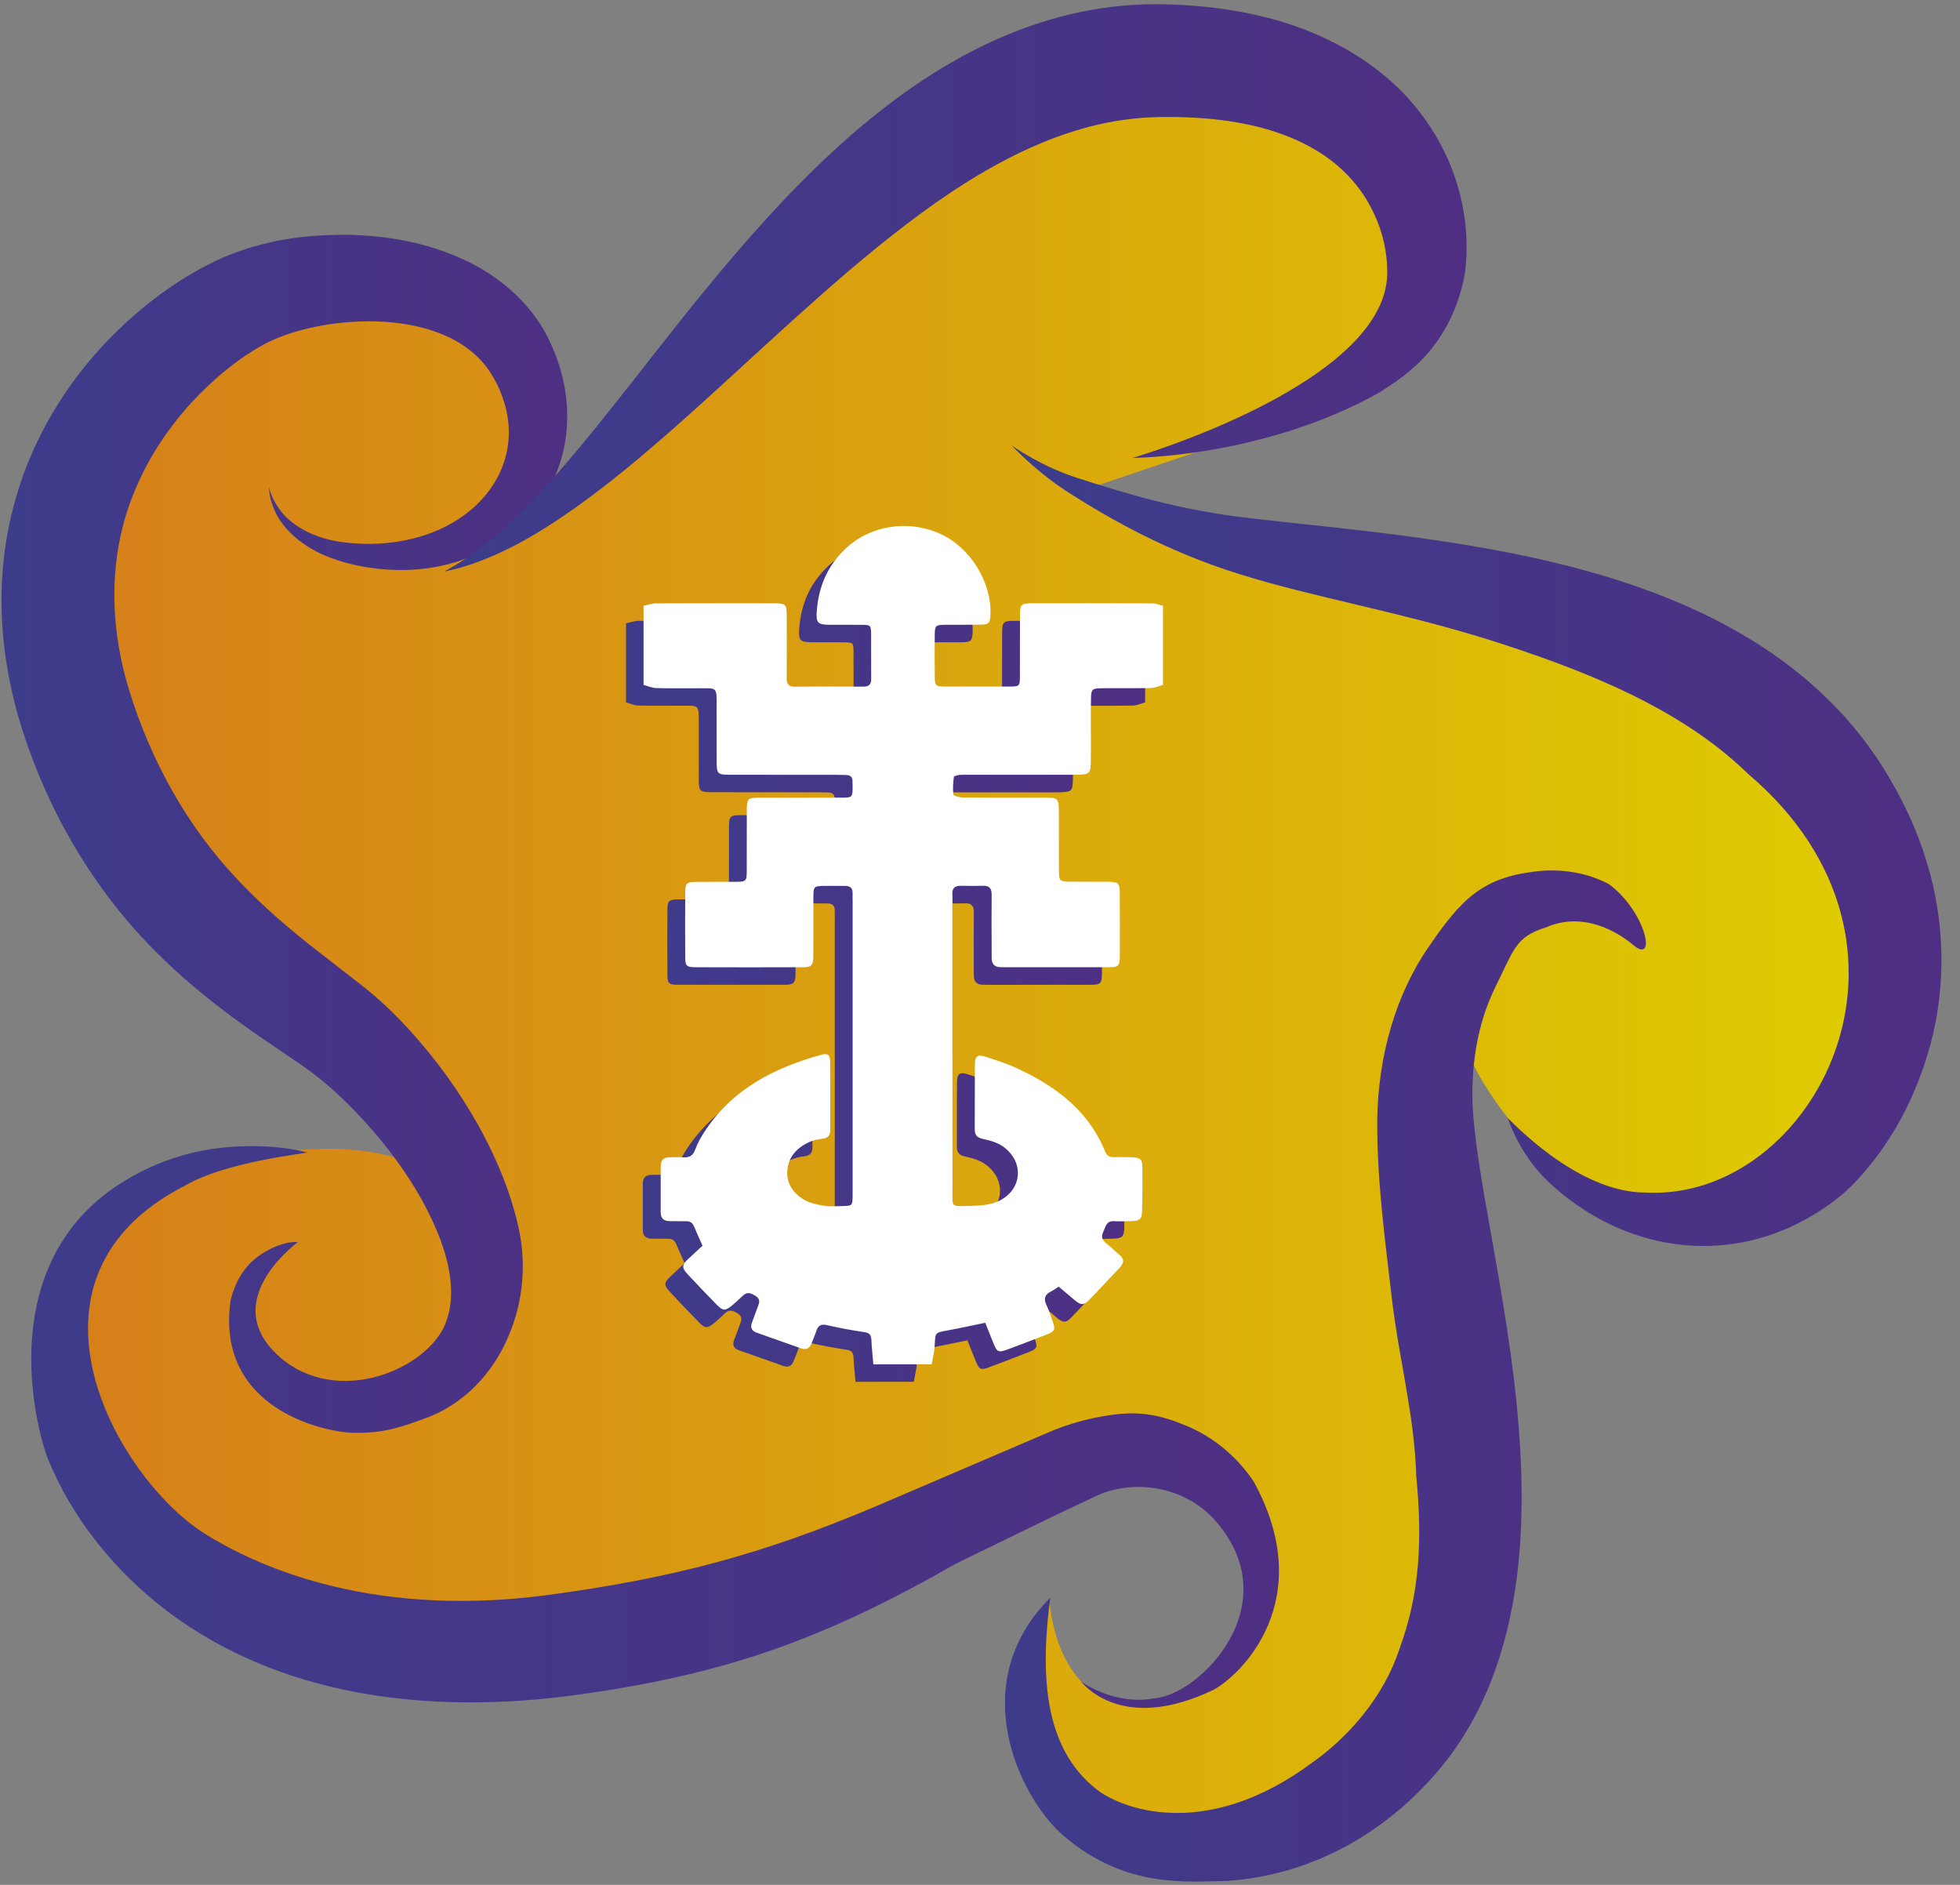 <?xml version="1.0" encoding="UTF-8"?>
<svg xmlns="http://www.w3.org/2000/svg" xmlns:xlink="http://www.w3.org/1999/xlink" version="1.1" id="Capa_1" x="0px" y="0px" width="52px" height="50px" viewBox="0 0 52 50" xml:space="preserve">
<rect x="0" y="0" width="52" height="50" fill="#808080" stroke="none"/>
<g>
	<g>
		<defs>
			<rect id="SVGID_1_" width="52" height="50.835"></rect>
		</defs>
		<clipPath id="SVGID_2_">
			<use xlink:href="#SVGID_1_" overflow="visible"></use>
		</clipPath>
		<path clip-path="url(#SVGID_2_)" fill="#FFFFFF" d="M18.353,18.857v-1.971c0.105-0.021,0.209-0.06,0.314-0.061    c0.97-0.004,1.939-0.003,2.909-0.002c0.332,0,0.345,0.015,0.346,0.344c0.001,0.508,0.003,1.017-0.001,1.525    c-0.001,0.147,0.05,0.211,0.204,0.21c0.571-0.005,1.142-0.004,1.713-0.001c0.144,0.001,0.192-0.062,0.19-0.198    c-0.004-0.375,0.002-0.751-0.002-1.126c-0.002-0.2-0.016-0.213-0.216-0.216c-0.273-0.004-0.547,0-0.821-0.002    c-0.294-0.002-0.34-0.045-0.317-0.346c0.045-0.608,0.27-1.133,0.723-1.556c0.623-0.581,1.555-0.727,2.362-0.362    c0.738,0.333,1.275,1.196,1.245,1.999c-0.009,0.228-0.036,0.26-0.259,0.263c-0.297,0.005-0.595,0-0.892,0.003    c-0.21,0.003-0.235,0.023-0.238,0.226c-0.005,0.36-0.005,0.72,0,1.079c0.003,0.214,0.026,0.233,0.253,0.234    c0.541,0.002,1.079,0.002,1.618,0c0.24-0.001,0.248-0.01,0.25-0.255c0.002-0.508-0.002-1.017,0.002-1.525    c0-0.268,0.027-0.295,0.298-0.296c1.002-0.002,2.002-0.002,3.004,0.002c0.089,0,0.178,0.039,0.269,0.06v1.971    c-0.104,0.028-0.205,0.077-0.309,0.079c-0.415,0.01-0.829,0.001-1.243,0.006c-0.215,0.003-0.241,0.032-0.246,0.249    c-0.006,0.313-0.002,0.625-0.003,0.938c-0.001,0.234,0.003,0.469-0.004,0.704c-0.007,0.22-0.044,0.252-0.268,0.263    c-0.077,0.004-0.155,0.002-0.233,0.002c-0.854,0-1.705,0-2.558,0c-0.079,0-0.157-0.002-0.234,0.007    c-0.044,0.005-0.118,0.029-0.12,0.05c-0.016,0.146-0.033,0.295-0.009,0.436c0.007,0.039,0.155,0.073,0.239,0.074    c0.688,0.006,1.376,0.003,2.064,0.004c0.295,0.001,0.321,0.025,0.323,0.323c0.003,0.508-0.001,1.017,0.003,1.525    c0.002,0.219,0.027,0.245,0.244,0.248c0.32,0.005,0.641,0,0.962,0.003c0.286,0.002,0.312,0.025,0.312,0.307    c0.004,0.5,0.002,1.001,0.002,1.501c-0.002,0.305-0.018,0.321-0.315,0.323c-0.822,0-1.644,0-2.465,0    c-0.063,0-0.125-0.002-0.188-0.002c-0.154,0.002-0.229-0.078-0.229-0.23c0.001-0.07-0.002-0.141-0.002-0.211    c0-0.454-0.004-0.907,0.002-1.361c0.002-0.158-0.055-0.231-0.217-0.227c-0.181,0.006-0.359,0.005-0.54,0    c-0.154-0.004-0.238,0.052-0.225,0.219c0.006,0.078,0,0.156,0,0.234c0,2.354-0.001,4.708,0.002,7.063    c0,0.532-0.064,0.473,0.479,0.465c0.214-0.004,0.445-0.021,0.639-0.104c0.605-0.262,0.691-0.959,0.169-1.357    c-0.142-0.107-0.334-0.164-0.512-0.203c-0.149-0.033-0.222-0.084-0.222-0.242c0.004-0.539-0.002-1.078,0.004-1.617    c0.002-0.207,0.066-0.258,0.266-0.193c0.273,0.09,0.553,0.178,0.812,0.301c0.951,0.445,1.758,1.051,2.17,2.064    c0.041,0.102,0.107,0.145,0.216,0.143c0.155-0.004,0.313-0.004,0.469,0.002c0.188,0.008,0.242,0.053,0.244,0.238    c0.004,0.367,0.002,0.734-0.007,1.104c-0.006,0.197-0.057,0.24-0.262,0.248c-0.147,0.006-0.297,0.01-0.444,0.002    c-0.185-0.01-0.202,0.133-0.259,0.252c-0.055,0.115-0.049,0.203,0.058,0.287c0.114,0.094,0.221,0.199,0.336,0.293    c0.125,0.102,0.127,0.203,0.021,0.316c-0.256,0.271-0.511,0.549-0.771,0.818c-0.127,0.131-0.201,0.129-0.344,0.012    c-0.139-0.111-0.273-0.229-0.414-0.348c-0.072,0.045-0.129,0.088-0.19,0.117c-0.159,0.076-0.19,0.186-0.114,0.344    c0.062,0.126,0.104,0.261,0.15,0.395c0.077,0.217,0.064,0.254-0.145,0.338c-0.326,0.129-0.655,0.254-0.985,0.377    c-0.224,0.082-0.255,0.063-0.349-0.164c-0.066-0.166-0.131-0.332-0.199-0.504c-0.33,0.066-0.634,0.135-0.94,0.19    c-0.313,0.058-0.306,0.054-0.32,0.37c-0.007,0.158-0.049,0.316-0.075,0.475h-1.455c-0.017-0.201-0.041-0.4-0.049-0.602    c-0.005-0.12-0.038-0.18-0.17-0.199c-0.317-0.047-0.632-0.105-0.945-0.176c-0.15-0.033-0.218,0.018-0.26,0.15    c-0.033,0.104-0.079,0.205-0.119,0.307c-0.048,0.121-0.131,0.168-0.259,0.123c-0.369-0.131-0.737-0.262-1.106-0.391    c-0.13-0.045-0.167-0.132-0.12-0.257c0.049-0.133,0.097-0.265,0.147-0.396c0.038-0.1,0.066-0.187-0.053-0.264    c-0.117-0.076-0.217-0.115-0.331,0c-0.083,0.082-0.171,0.159-0.261,0.234c-0.167,0.141-0.227,0.143-0.378-0.014    c-0.252-0.258-0.5-0.519-0.744-0.781c-0.133-0.145-0.125-0.221,0.02-0.354c0.124-0.115,0.248-0.231,0.365-0.342    c-0.078-0.177-0.147-0.324-0.21-0.479c-0.038-0.09-0.097-0.133-0.196-0.131c-0.133,0.002-0.266-0.004-0.399-0.002    c-0.152,0.002-0.237-0.061-0.237-0.221c0-0.383,0-0.766,0-1.148c0-0.157,0.079-0.228,0.233-0.225    c0.109,0.002,0.22-0.008,0.328,0.002c0.154,0.012,0.245-0.043,0.3-0.195c0.053-0.146,0.128-0.284,0.212-0.416    c0.692-1.08,1.745-1.621,2.937-1.946c0.162-0.045,0.214,0.002,0.216,0.179c0.005,0.562,0.001,1.127,0.003,1.688    c0,0.144-0.057,0.214-0.204,0.23c-0.115,0.012-0.234,0.038-0.338,0.088c-0.29,0.139-0.5,0.354-0.53,0.69    c-0.031,0.334,0.147,0.575,0.412,0.737c0.147,0.088,0.334,0.125,0.509,0.152c0.16,0.025,0.327,0.01,0.492,0.006    c0.199-0.006,0.208-0.018,0.215-0.218c0.002-0.047,0.001-0.094,0.001-0.141c0-2.416,0-4.832,0-7.249    c0-0.063-0.003-0.125-0.001-0.188c0.005-0.127-0.053-0.188-0.181-0.188c-0.172,0-0.344-0.003-0.516-0.001    c-0.269,0.003-0.279,0.013-0.28,0.277c-0.002,0.492,0.001,0.985-0.002,1.478c-0.002,0.229-0.045,0.274-0.277,0.274    c-0.884,0.002-1.767,0.002-2.651,0c-0.232,0-0.265-0.033-0.266-0.254c-0.004-0.54-0.004-1.079,0-1.619    c0.001-0.221,0.038-0.254,0.265-0.257c0.328-0.004,0.657,0,0.985-0.002c0.269-0.001,0.282-0.013,0.284-0.276    c0.002-0.5-0.001-1.001,0.001-1.501c0.001-0.299,0.021-0.319,0.322-0.319c0.672-0.001,1.345,0,2.018-0.001    c0.299,0,0.303-0.005,0.299-0.299c0-0.039-0.002-0.078-0.003-0.117c0-0.096-0.051-0.144-0.144-0.148    c-0.078-0.003-0.156-0.006-0.234-0.006c-0.899-0.001-1.798,0-2.697-0.002c-0.285-0.001-0.31-0.028-0.311-0.309    c-0.002-0.446,0-0.892-0.001-1.337c-0.001-0.575,0.036-0.507-0.499-0.511c-0.336-0.003-0.673,0.005-1.008-0.005    C18.557,18.933,18.456,18.885,18.353,18.857"></path>
	</g>
</g>
<g>
	<g>
		<defs>
			<path id="SVGID_3_" d="M27.348,1.662c-0.287,0.144-4.673,3.02-4.889,3.164c-0.215,0.144-5.272,5.176-5.272,5.176l-2.511,2.673     l-0.833,1.218l0.114-1.218c0,0,0.24-2.714,0.091-2.96C11.788,6,3.765,8.564,3.406,9.14c-0.36,0.575-1.941,3.378-2.373,4.244     c-0.431,0.865,1.94,8.345,1.94,8.345c0.276,0.893,7.171,8.272,8.144,9.228c0,0-1.153-0.727-3.683-0.396     c-0.873,0.113-3.266,0.717-3.266,0.717l-2.489,2.74l0.433,4.744l6.398,4.526l9.634-0.789L29.43,37.76h1.799     c0,0,2.383,3.732,2.373,3.947c-0.105,2.24-0.969,2.684-1.705,3.031c-3.816,1.812-4.049-2.233-4.049-2.233     s-2.255,2.964,0.223,5.397c0.207,0.205,2.398,1.209,2.398,1.209s3.653-0.194,6.729-3.776c0.157-0.187,1.292-5.567,1.343-5.784     c0.047-0.217-0.913-7.273-0.913-7.273l0.144-5.811c0,0,0.371-0.559,1.142,1.383c0.54,1.366,2.208,3.397,3.745,4.084     c-0.049-0.006,0.599,0.194,1.385,0.398c0.969,0.25,2.145,0.499,2.464,0.355c0.287-0.138,1.112-0.447,1.388-0.633     c0.14-0.092,0.572-0.332,0.715-0.436c0.15-0.123,0.274-0.239,0.399-0.369c0.972-1.01,1.656-1.986,2.05-3.466     c0.387-1.47,0.383-3.166-0.11-4.769c-0.239-0.802-0.595-1.574-1.027-2.297c-0.43-0.724-0.981-1.431-1.606-2.04     c-1.26-1.229-2.73-2.057-4.154-2.639c-1.428-0.584-2.835-0.946-4.163-1.215c-2.444-0.483-4.634-0.676-6.492-0.883L28.8,12.983     l3.679-1.24c0,0-0.088-0.132,3.008-1.42c3.098-1.289,2.285-2.908,2.429-3.079c0.146-0.169-1.365-3.353-1.651-3.856     c-0.289-0.503-3.522-1.797-4.027-2.229c-0.104-0.09-0.371-0.127-0.725-0.127C30.177,1.032,27.572,1.549,27.348,1.662"></path>
		</defs>
		<clipPath id="SVGID_4_">
			<use xlink:href="#SVGID_3_" overflow="visible"></use>
		</clipPath>
		
			<linearGradient id="SVGID_5_" gradientUnits="userSpaceOnUse" x1="-655.456" y1="313.133" x2="-655.301" y2="313.133" gradientTransform="matrix(324.939 0 0 -324.939 212984.125 101773.828)">
			<stop offset="0" style="stop-color:#D57A1B"></stop>
			<stop offset="1" style="stop-color:#DFD000"></stop>
		</linearGradient>
		<rect x="0.603" y="1.032" clip-path="url(#SVGID_4_)" fill="url(#SVGID_5_)" width="50.84" height="48.08"></rect>
	</g>
</g>
<g>
	<g>
		<defs>
			<path id="SVGID_6_" d="M7.9,32.945C7.901,32.945,7.901,32.945,7.9,32.945C7.901,32.945,7.901,32.945,7.9,32.945 M7.901,32.945     c0-0.002,0-0.002,0-0.002S7.901,32.943,7.901,32.945 M5.92,6.829C4.842,7.316,3.933,7.981,3.094,8.793     c-0.829,0.813-1.558,1.786-2.095,2.902c-0.538,1.114-0.871,2.369-0.942,3.649c-0.075,1.281,0.104,2.572,0.464,3.785     c0.717,2.381,2.006,4.543,3.685,6.188c0.827,0.824,1.728,1.516,2.593,2.117l1.241,0.848c0.34,0.234,0.674,0.512,0.99,0.809     c1.26,1.199,2.288,2.659,2.739,4.039c0.221,0.689,0.267,1.342,0.093,1.854c-0.353,1.227-2.712,2.343-4.318,1.115     c-1.885-1.496,0.303-3.1,0.357-3.152c-0.003,0.002-0.013,0.002-0.029,0c-0.078,0-0.298-0.002-0.625,0.148     c-0.41,0.189-0.925,0.541-1.131,1.411c-0.397,2.863,2.47,3.479,3.239,3.501c0.782,0.018,1.224-0.119,2.022-0.42     c0.782-0.307,1.554-0.958,2.023-1.943c0.473-0.979,0.574-2.039,0.371-3.017c-0.185-0.879-0.548-1.819-1.095-2.8     c-0.499-0.885-1.101-1.723-1.827-2.52c-0.365-0.397-0.764-0.785-1.222-1.146l-1.202-0.934C7.648,24.622,6.924,24,6.277,23.305     C4.979,21.929,4,20.194,3.415,18.274c-0.565-1.876-0.505-3.752,0.209-5.37c0.348-0.809,0.846-1.553,1.435-2.202     c0.584-0.642,1.282-1.21,1.955-1.573C7.632,8.8,8.48,8.604,9.258,8.544c0.788-0.059,1.562,0.011,2.214,0.228     c0.655,0.215,1.173,0.574,1.506,1.062c0.338,0.499,0.538,1.135,0.52,1.689c-0.01,0.567-0.219,1.107-0.558,1.539     c-0.336,0.434-0.79,0.761-1.264,0.976c-0.955,0.429-1.973,0.447-2.731,0.322c-0.769-0.132-1.292-0.509-1.532-0.853     c-0.247-0.343-0.271-0.59-0.278-0.584c0.01-0.003-0.023,0.239,0.166,0.651c0.182,0.41,0.685,0.945,1.518,1.24     c0.412,0.151,0.889,0.253,1.418,0.292c0.534,0.039,1.133,0.01,1.76-0.169c0.624-0.176,1.281-0.5,1.846-1.042     c0.564-0.535,1.02-1.313,1.157-2.215c0.138-0.91-0.021-1.852-0.475-2.747c-0.462-0.916-1.329-1.653-2.279-2.072     c-0.957-0.433-1.993-0.614-3.044-0.633C8.141,6.226,7.075,6.343,5.92,6.829"></path>
		</defs>
		<clipPath id="SVGID_7_">
			<use xlink:href="#SVGID_6_" overflow="visible"></use>
		</clipPath>
		
			<linearGradient id="SVGID_8_" gradientUnits="userSpaceOnUse" x1="-651.766" y1="310.922" x2="-651.611" y2="310.922" gradientTransform="matrix(96.85 0 0 -96.85 63123.84 30134.996)">
			<stop offset="0" style="stop-color:#3D3C8B"></stop>
			<stop offset="1" style="stop-color:#4E2F83"></stop>
		</linearGradient>
		<rect x="-0.018" y="6.226" clip-path="url(#SVGID_7_)" fill="url(#SVGID_8_)" width="15.155" height="31.797"></rect>
	</g>
</g>
<g>
	<g>
		<defs>
			<path id="SVGID_9_" d="M30.045,12.147L30.045,12.147 M28.436,0.369c-1.715,0.399-3.201,1.205-4.451,2.099     c-1.254,0.902-2.303,1.9-3.233,2.882c-1.849,1.974-3.25,3.876-4.477,5.408c-1.214,1.542-2.258,2.718-3.089,3.424     c-0.828,0.711-1.403,0.969-1.397,0.978c-0.006-0.01,0.624-0.08,1.654-0.584c1.032-0.495,2.399-1.454,3.918-2.77     c1.53-1.304,3.224-2.962,5.148-4.613c1.919-1.624,4.136-3.306,6.607-3.884c0.624-0.144,1.211-0.209,1.852-0.206     c0.656,0,1.29,0.044,1.882,0.15c1.183,0.207,2.183,0.663,2.866,1.355c0.685,0.68,1.072,1.646,1.086,2.516     c0.163,3.011-6.729,5.015-6.757,5.023c0.02-0.003,3.446-0.004,6.535-1.726c0.458-0.312,1.876-1.043,2.277-3.122     c0.205-1.447-0.187-3.041-1.209-4.348c-1.021-1.315-2.605-2.156-4.2-2.524c-0.802-0.193-1.616-0.283-2.433-0.31     c-0.113-0.004-0.229-0.006-0.346-0.006C29.938,0.112,29.167,0.195,28.436,0.369"></path>
		</defs>
		<clipPath id="SVGID_10_">
			<use xlink:href="#SVGID_9_" overflow="visible"></use>
		</clipPath>
		
			<linearGradient id="SVGID_11_" gradientUnits="userSpaceOnUse" x1="-654.471" y1="311.846" x2="-654.316" y2="311.846" gradientTransform="matrix(175.039 0 0 -175.039 114569.398 54592.742)">
			<stop offset="0" style="stop-color:#3D3C8B"></stop>
			<stop offset="1" style="stop-color:#4E2F83"></stop>
		</linearGradient>
		<rect x="11.782" y="0.112" clip-path="url(#SVGID_10_)" fill="url(#SVGID_11_)" width="27.28" height="15.048"></rect>
	</g>
</g>
<g>
	<g>
		<defs>
			<path id="SVGID_12_" d="M40.736,23.117c-1.396,0.167-1.953,0.715-2.822,1.985c-0.885,1.273-1.348,2.905-1.375,4.582     c-0.01,1.652,0.206,3.18,0.389,4.775c0.186,1.581,0.602,3.104,0.646,4.699c0.163,1.684,0.1,3.105-0.446,4.584     c-0.416,1.27-1.35,2.342-2.354,3.044c-2.678,1.968-4.836,1.269-5.604,0.739c-1.142-0.853-1.688-2.338-1.304-5.144     c-2.341,2.339-0.738,5.409,0.365,6.328c1.642,1.397,3.272,1.202,4.346,1.185c3.093-0.226,4.933-2.17,5.544-2.881     c0.612-0.709,1.096-1.543,1.438-2.418c0.689-1.763,0.85-3.632,0.803-5.439c-0.051-1.812-0.303-3.516-0.574-5.113     c-0.268-1.581-0.585-3.115-0.699-4.415c-0.102-1.272,0.104-2.481,0.589-3.455c0.483-0.97,0.524-1.327,1.343-1.574     c1.149-0.502,2.157,0.341,2.312,0.472c0.642,0.533,0.321-0.905-0.644-1.614c-0.44-0.239-0.972-0.367-1.518-0.367     C41.025,23.09,40.881,23.099,40.736,23.117"></path>
		</defs>
		<clipPath id="SVGID_13_">
			<use xlink:href="#SVGID_12_" overflow="visible"></use>
		</clipPath>
		
			<linearGradient id="SVGID_14_" gradientUnits="userSpaceOnUse" x1="-653.703" y1="311.998" x2="-653.548" y2="311.998" gradientTransform="matrix(109.733 0 0 -109.733 71759.281 34272.875)">
			<stop offset="0" style="stop-color:#3D3C8B"></stop>
			<stop offset="1" style="stop-color:#4E2F83"></stop>
		</linearGradient>
		<rect x="25.522" y="23.09" clip-path="url(#SVGID_13_)" fill="url(#SVGID_14_)" width="18.447" height="27.02"></rect>
	</g>
</g>
<g>
	<g>
		<defs>
			<path id="SVGID_15_" d="M8.163,30.572c0.001,0,0.002,0,0.002-0.002C8.165,30.57,8.164,30.572,8.163,30.572 M8.165,30.57     L8.165,30.57L8.165,30.57 M6.001,30.434c-0.707,0.065-1.591,0.26-2.517,0.787c-3.773,2.115-2.513,6.74-2.204,7.5     c0.62,1.51,1.724,2.938,3.185,4.039c2.933,2.201,6.817,2.752,10.819,2.201c4.009-0.544,6.637-1.516,10.065-3.475     c0,0,3.69-1.812,3.963-1.898c1.088-0.359,2.229-0.021,2.897,0.713c2.022,2.233-0.381,4.684-1.604,4.752     c-0.906,0.174-1.727-0.304-1.926-0.447c0.18,0.203,1.207,1.324,3.516,0.22c0.729-0.39,2.787-2.378,1.07-5.519     c-0.406-0.613-1.035-1.186-1.839-1.506c-0.8-0.328-1.352-0.38-2.208-0.224c-0.43,0.075-0.848,0.2-1.253,0.356l-4.789,2.051     c-2.946,1.238-5.272,1.877-8.709,2.336c-4.848,0.625-7.853-0.896-9.052-1.647c-2.349-1.5-5.311-6.78-0.498-9.226     c1.077-0.631,3.169-0.846,3.244-0.875c-0.018,0.003-0.158-0.043-0.415-0.086c-0.247-0.041-0.604-0.082-1.068-0.082     C6.475,30.404,6.248,30.413,6.001,30.434"></path>
		</defs>
		<clipPath id="SVGID_16_">
			<use xlink:href="#SVGID_15_" overflow="visible"></use>
		</clipPath>
		
			<linearGradient id="SVGID_17_" gradientUnits="userSpaceOnUse" x1="-654.647" y1="313.006" x2="-654.492" y2="313.006" gradientTransform="matrix(213.637 0 0 -213.637 139857.844 66907.578)">
			<stop offset="0" style="stop-color:#3D3C8B"></stop>
			<stop offset="1" style="stop-color:#4E2F83"></stop>
		</linearGradient>
		<rect x="-0.29" y="30.404" clip-path="url(#SVGID_16_)" fill="url(#SVGID_17_)" width="35.272" height="15.523"></rect>
	</g>
</g>
<g>
	<g>
		<defs>
			<path id="SVGID_18_" d="M40.001,29.656c0,0,0,0,0.002,0C40.001,29.656,40.001,29.656,40.001,29.656L40.001,29.656 M28.452,13.131     c0.966,0.611,2.508,1.505,4.435,2.099c1.918,0.606,4.229,0.992,6.651,1.751c2.403,0.769,5.004,1.758,6.838,3.546     c5.356,4.545,1.716,11.344-2.712,11.108c-0.926,0.004-1.839-0.492-2.52-0.988c-0.668-0.487-1.119-0.974-1.143-0.99     c0.021,0.023,0.252,0.889,1.064,1.68c0.42,0.395,0.992,0.842,1.771,1.197c0.772,0.349,1.781,0.609,2.933,0.488     c0.569-0.056,1.164-0.217,1.746-0.479c0.289-0.139,0.576-0.292,0.851-0.479c0.142-0.09,0.269-0.189,0.405-0.295     c0.155-0.121,0.287-0.246,0.412-0.373c0.969-1.012,1.654-2.269,2.047-3.746c0.39-1.471,0.383-3.167-0.109-4.771     c-0.239-0.802-0.596-1.575-1.027-2.298c-0.43-0.725-0.98-1.431-1.607-2.04c-1.258-1.229-2.729-2.056-4.153-2.638     c-1.431-0.585-2.835-0.945-4.161-1.215c-2.658-0.525-5.02-0.707-6.977-0.938c-1.952-0.214-3.506-0.718-4.547-1.05     c-1.033-0.319-1.789-0.878-1.812-0.882C26.857,11.826,27.486,12.531,28.452,13.131 M26.838,11.82L26.838,11.82L26.838,11.82     L26.838,11.82"></path>
		</defs>
		<clipPath id="SVGID_19_">
			<use xlink:href="#SVGID_18_" overflow="visible"></use>
		</clipPath>
		
			<linearGradient id="SVGID_20_" gradientUnits="userSpaceOnUse" x1="-654.733" y1="312.137" x2="-654.578" y2="312.137" gradientTransform="matrix(159.214 0 0 -159.214 104269.438 49719.109)">
			<stop offset="0" style="stop-color:#3D3C8B"></stop>
			<stop offset="1" style="stop-color:#4E2F83"></stop>
		</linearGradient>
		<rect x="26.838" y="11.82" clip-path="url(#SVGID_19_)" fill="url(#SVGID_20_)" width="24.896" height="21.323"></rect>
	</g>
</g>
<g>
	<g>
		<defs>
			<path id="SVGID_21_" d="M21.974,15.015c-0.482,0.449-0.722,1.007-0.77,1.655c-0.024,0.32,0.024,0.366,0.338,0.368     c0.12,0.001,0.241,0,0.361,0c0.171,0,0.342-0.001,0.513,0.001c0.212,0.004,0.227,0.017,0.229,0.23     c0.003,0.399-0.002,0.799,0.002,1.199c0.001,0.145-0.05,0.211-0.203,0.211c-0.607-0.004-1.215-0.005-1.822,0     c-0.164,0.001-0.218-0.067-0.217-0.224c0.006-0.54,0.003-1.081,0-1.622c0-0.349-0.015-0.365-0.368-0.366     c-1.031-0.001-2.063-0.002-3.094,0.003c-0.112,0-0.224,0.042-0.335,0.064v2.097c0.109,0.03,0.217,0.081,0.328,0.084     c0.225,0.007,0.45,0.006,0.676,0.005c0.133,0,0.265-0.001,0.397,0c0.057,0,0.108,0,0.154,0c0.407-0.002,0.375-0.006,0.376,0.543     c0.001,0.475-0.001,0.949,0.001,1.423c0.001,0.298,0.028,0.327,0.331,0.329c0.637,0.002,1.275,0.002,1.913,0.002     c0.318,0,0.638,0,0.957,0c0.083,0,0.166,0.002,0.249,0.006c0.1,0.004,0.153,0.056,0.154,0.158c0,0.042,0.002,0.083,0.003,0.124     c0.003,0.313-0.001,0.318-0.319,0.318c-0.325,0-0.65,0-0.976,0c-0.39,0-0.78,0-1.17,0.001c-0.32,0-0.341,0.021-0.342,0.34     c-0.002,0.533,0,1.064-0.001,1.597c-0.001,0.28-0.016,0.293-0.302,0.295c-0.145,0.001-0.29,0.001-0.435,0     c-0.205,0-0.409,0-0.613,0.002c-0.242,0.003-0.281,0.039-0.282,0.274c-0.004,0.574-0.004,1.147,0,1.722     c0.001,0.235,0.037,0.269,0.283,0.27c0.94,0.002,1.879,0.002,2.82,0c0.248,0,0.293-0.047,0.295-0.292     c0.004-0.524,0-1.048,0.003-1.572c0.001-0.281,0.012-0.292,0.298-0.295c0.104-0.001,0.208,0,0.312,0     c0.079,0,0.158,0.001,0.236,0.001c0.136,0,0.198,0.065,0.192,0.2c-0.002,0.066,0.001,0.133,0.001,0.2c0,2.569,0,5.141,0,7.711     c0,0.049,0.001,0.1-0.001,0.148c-0.008,0.215-0.018,0.228-0.23,0.232c-0.174,0.004-0.352,0.021-0.523-0.006     c-0.185-0.029-0.384-0.068-0.541-0.165c-0.282-0.171-0.471-0.429-0.438-0.782c0.032-0.359,0.255-0.588,0.563-0.736     c0.11-0.051,0.237-0.08,0.36-0.094c0.157-0.018,0.217-0.091,0.217-0.242c-0.002-0.599,0.002-1.197-0.003-1.798     c-0.002-0.187-0.057-0.235-0.229-0.188c-1.268,0.348-2.388,0.923-3.125,2.07c-0.089,0.141-0.169,0.287-0.226,0.443     c-0.058,0.16-0.155,0.221-0.319,0.206c-0.07-0.005-0.14-0.002-0.209-0.002c-0.047,0.002-0.094,0.004-0.14,0.002     c-0.164-0.005-0.249,0.069-0.249,0.237c0.001,0.408,0.001,0.816,0,1.223c0,0.171,0.091,0.236,0.252,0.234     c0.069-0.002,0.139,0,0.208,0c0.072,0.002,0.145,0.002,0.217,0.002c0.105-0.002,0.169,0.045,0.209,0.14     c0.067,0.162,0.141,0.319,0.224,0.508c-0.125,0.118-0.257,0.24-0.389,0.363c-0.154,0.144-0.163,0.224-0.021,0.376     c0.26,0.281,0.523,0.559,0.792,0.831c0.162,0.164,0.224,0.164,0.402,0.015c0.095-0.078,0.189-0.162,0.277-0.25     c0.122-0.121,0.228-0.08,0.352,0c0.126,0.084,0.097,0.176,0.056,0.281c-0.054,0.141-0.104,0.281-0.156,0.421     c-0.05,0.134-0.011,0.226,0.128,0.272c0.392,0.138,0.784,0.275,1.176,0.416c0.136,0.047,0.225-0.002,0.275-0.131     c0.042-0.107,0.092-0.217,0.127-0.326c0.045-0.143,0.117-0.195,0.276-0.16c0.333,0.074,0.668,0.138,1.005,0.188     c0.14,0.021,0.175,0.082,0.181,0.213c0.009,0.213,0.034,0.424,0.052,0.637h1.548c0.027-0.166,0.072-0.334,0.08-0.502     c0.015-0.338,0.007-0.332,0.341-0.396c0.325-0.062,0.648-0.131,0.999-0.202c0.074,0.184,0.143,0.359,0.214,0.534     c0.098,0.243,0.133,0.265,0.371,0.177c0.351-0.131,0.699-0.264,1.049-0.402c0.22-0.088,0.233-0.129,0.15-0.359     c-0.05-0.141-0.097-0.283-0.16-0.417c-0.079-0.169-0.048-0.284,0.123-0.366c0.067-0.029,0.124-0.076,0.2-0.125     c0.152,0.127,0.297,0.25,0.441,0.37c0.153,0.125,0.229,0.128,0.365-0.013c0.278-0.287,0.548-0.581,0.822-0.87     c0.113-0.122,0.111-0.229-0.021-0.339c-0.121-0.1-0.232-0.213-0.359-0.311c-0.108-0.09-0.114-0.185-0.059-0.308     c0.059-0.125,0.078-0.276,0.272-0.267c0.159,0.009,0.317,0.004,0.476-0.002c0.219-0.01,0.271-0.055,0.277-0.264     c0.01-0.393,0.014-0.783,0.008-1.175c-0.004-0.196-0.059-0.245-0.262-0.253c-0.165-0.007-0.332-0.007-0.499-0.004     c-0.113,0.004-0.185-0.042-0.228-0.15c-0.437-1.08-1.297-1.722-2.309-2.195c-0.276-0.131-0.573-0.227-0.863-0.319     c-0.212-0.067-0.281-0.015-0.283,0.205c-0.006,0.573,0,1.147-0.004,1.721c0,0.167,0.077,0.224,0.233,0.259     c0.188,0.041,0.395,0.102,0.544,0.217c0.559,0.424,0.466,1.166-0.179,1.442c-0.204,0.089-0.451,0.106-0.679,0.112     c-0.578,0.008-0.511,0.07-0.511-0.495c-0.002-2.506-0.001-5.011-0.001-7.514c0-0.083,0.006-0.167-0.001-0.25     c-0.013-0.177,0.075-0.237,0.239-0.232c0.191,0.005,0.381,0.006,0.574,0c0.173-0.005,0.233,0.073,0.231,0.241     c-0.006,0.482-0.002,0.964-0.002,1.447c0,0.074,0.002,0.149,0.002,0.225c-0.002,0.164,0.077,0.248,0.244,0.247     c0.064,0,0.132,0.002,0.198,0.002c0.873,0,1.748,0,2.621-0.001c0.315,0,0.336-0.018,0.336-0.344c0.002-0.531,0.002-1.063,0-1.597     c-0.002-0.298-0.027-0.323-0.331-0.325c-0.147-0.001-0.298-0.001-0.444,0c-0.191,0-0.387,0-0.581-0.002     c-0.228-0.004-0.258-0.032-0.26-0.265c-0.004-0.541,0.002-1.082-0.002-1.622c-0.002-0.317-0.029-0.342-0.345-0.344     c-0.258,0-0.518,0-0.776,0c-0.473,0-0.946,0-1.418-0.003c-0.089-0.001-0.249-0.038-0.254-0.079     c-0.027-0.15-0.008-0.309,0.008-0.464c0.002-0.022,0.082-0.048,0.128-0.053c0.081-0.01,0.165-0.007,0.25-0.007     c0.906,0,1.812,0,2.719,0c0.084,0,0.166,0.001,0.25-0.003c0.238-0.012,0.277-0.045,0.283-0.28c0.01-0.25,0.004-0.5,0.004-0.749     c0-0.333-0.004-0.666,0.004-0.999c0.004-0.23,0.031-0.261,0.262-0.264c0.188-0.002,0.377-0.002,0.565-0.002     c0.253,0,0.505,0,0.759-0.005c0.109-0.002,0.217-0.054,0.325-0.084v-2.097c-0.095-0.022-0.188-0.064-0.284-0.064     c-1.064-0.005-2.132-0.004-3.193-0.002c-0.288,0-0.315,0.03-0.317,0.315c-0.004,0.541,0,1.081-0.002,1.622     c-0.002,0.26-0.01,0.27-0.266,0.271c-0.573,0.002-1.147,0.002-1.722,0c-0.242-0.001-0.266-0.021-0.27-0.25     c-0.005-0.382-0.005-0.765,0-1.148c0.004-0.215,0.031-0.237,0.254-0.24c0.152-0.002,0.303-0.001,0.455-0.001     c0.165,0,0.329,0.001,0.494-0.001c0.237-0.004,0.265-0.039,0.274-0.281c0.031-0.854-0.539-1.771-1.325-2.126     c-0.315-0.143-0.647-0.211-0.976-0.211C22.944,14.418,22.393,14.624,21.974,15.015"></path>
		</defs>
		<clipPath id="SVGID_22_">
			<use xlink:href="#SVGID_21_" overflow="visible"></use>
		</clipPath>
		
			<linearGradient id="SVGID_23_" gradientUnits="userSpaceOnUse" x1="-652.316" y1="317.144" x2="-652.161" y2="317.144" gradientTransform="matrix(88.93 0 0 88.93 58026.742 -28177.859)">
			<stop offset="0" style="stop-color:#3D3C8B"></stop>
			<stop offset="1" style="stop-color:#4E2F83"></stop>
		</linearGradient>
		<rect x="16.609" y="14.418" clip-path="url(#SVGID_22_)" fill="url(#SVGID_23_)" width="13.78" height="22.238"></rect>
	</g>
</g>
<g>
	<g>
		<defs>
			<rect id="SVGID_24_" x="-2.45" y="-1.893" width="55.318" height="54.081"></rect>
		</defs>
		<clipPath id="SVGID_25_">
			<use xlink:href="#SVGID_24_" overflow="visible"></use>
		</clipPath>
		<path clip-path="url(#SVGID_25_)" fill="#FFFFFF" d="M17.074,18.167V16.07c0.112-0.022,0.223-0.064,0.335-0.064    c1.032-0.005,2.063-0.004,3.094-0.003c0.353,0,0.368,0.016,0.369,0.366c0.002,0.541,0.004,1.082-0.001,1.622    c-0.001,0.157,0.053,0.226,0.217,0.224c0.607-0.005,1.214-0.004,1.822-0.001c0.153,0.001,0.205-0.066,0.203-0.211    c-0.005-0.399,0.002-0.798-0.002-1.198c-0.003-0.213-0.018-0.227-0.23-0.23c-0.291-0.004-0.583,0-0.874-0.002    c-0.313-0.002-0.361-0.048-0.337-0.369c0.048-0.646,0.288-1.205,0.769-1.655c0.662-0.618,1.654-0.773,2.513-0.385    c0.785,0.355,1.356,1.273,1.325,2.127c-0.01,0.243-0.039,0.276-0.275,0.28c-0.315,0.005-0.634,0-0.949,0.003    c-0.223,0.003-0.25,0.025-0.253,0.24c-0.005,0.383-0.005,0.766,0,1.148c0.003,0.229,0.028,0.249,0.269,0.25    c0.576,0.002,1.15,0.002,1.724,0c0.255-0.001,0.264-0.011,0.266-0.271c0.002-0.541-0.002-1.082,0.002-1.622    c0-0.285,0.028-0.314,0.315-0.315c1.063-0.002,2.129-0.002,3.194,0.002c0.097,0,0.188,0.042,0.285,0.064v2.097    c-0.109,0.03-0.219,0.082-0.326,0.084c-0.443,0.01-0.883,0.001-1.323,0.006c-0.229,0.003-0.257,0.034-0.261,0.265    c-0.008,0.333-0.004,0.666-0.004,0.998c-0.002,0.25,0.004,0.5-0.004,0.749c-0.008,0.233-0.049,0.268-0.285,0.28    c-0.082,0.004-0.166,0.003-0.25,0.003c-0.906,0-1.812,0-2.719,0c-0.085,0-0.167-0.002-0.25,0.007    c-0.047,0.005-0.125,0.031-0.127,0.053c-0.017,0.155-0.035,0.313-0.01,0.464c0.008,0.041,0.167,0.078,0.255,0.079    c0.732,0.007,1.465,0.003,2.195,0.004c0.314,0.001,0.344,0.027,0.346,0.343c0.002,0.541-0.002,1.082,0.002,1.622    c0.002,0.233,0.029,0.261,0.26,0.264c0.342,0.005,0.682,0,1.024,0.003c0.304,0.002,0.33,0.027,0.33,0.326    c0.004,0.533,0.002,1.065,0.002,1.598c-0.002,0.326-0.021,0.341-0.336,0.343c-0.876,0.001-1.748,0-2.621,0    c-0.067,0-0.134-0.002-0.201-0.002c-0.164,0.002-0.243-0.082-0.243-0.246c0.002-0.075,0-0.15,0-0.225    c-0.002-0.482-0.006-0.964,0-1.447c0.002-0.168-0.057-0.246-0.229-0.241c-0.192,0.006-0.383,0.005-0.573,0    c-0.166-0.004-0.254,0.055-0.24,0.232c0.006,0.083,0,0.166,0,0.25c0,2.503-0.001,5.009,0.002,7.514    c0,0.567-0.069,0.503,0.51,0.495c0.228-0.006,0.476-0.024,0.68-0.111c0.645-0.277,0.736-1.02,0.18-1.443    c-0.15-0.117-0.355-0.177-0.545-0.218c-0.159-0.034-0.235-0.09-0.233-0.257c0.004-0.574-0.002-1.148,0.004-1.723    c0-0.221,0.07-0.272,0.28-0.205c0.293,0.096,0.589,0.189,0.864,0.32c1.015,0.474,1.871,1.117,2.31,2.195    c0.043,0.107,0.113,0.153,0.229,0.15c0.167-0.004,0.334-0.004,0.499,0.003c0.202,0.008,0.257,0.057,0.261,0.254    c0.004,0.392,0.002,0.782-0.008,1.174c-0.006,0.21-0.059,0.257-0.275,0.265c-0.16,0.006-0.316,0.01-0.477,0.002    c-0.193-0.01-0.214,0.142-0.271,0.268c-0.061,0.123-0.055,0.217,0.059,0.307c0.124,0.1,0.234,0.211,0.357,0.312    c0.134,0.107,0.136,0.216,0.022,0.337c-0.274,0.29-0.544,0.583-0.823,0.868c-0.135,0.141-0.214,0.139-0.365,0.015    c-0.146-0.119-0.289-0.244-0.44-0.371c-0.077,0.05-0.134,0.095-0.2,0.127c-0.171,0.082-0.203,0.195-0.123,0.364    c0.063,0.135,0.111,0.277,0.16,0.42c0.082,0.23,0.068,0.27-0.152,0.359c-0.349,0.137-0.697,0.27-1.049,0.4    c-0.238,0.086-0.271,0.067-0.37-0.175c-0.072-0.177-0.142-0.354-0.214-0.536c-0.35,0.07-0.673,0.145-1,0.203    c-0.333,0.061-0.325,0.057-0.341,0.393c-0.007,0.17-0.051,0.338-0.08,0.506h-1.547c-0.018-0.215-0.043-0.426-0.052-0.641    c-0.006-0.126-0.041-0.191-0.181-0.212c-0.337-0.05-0.673-0.11-1.006-0.188c-0.159-0.034-0.231,0.02-0.276,0.16    c-0.035,0.113-0.084,0.219-0.126,0.328c-0.051,0.131-0.139,0.178-0.275,0.131c-0.393-0.141-0.784-0.279-1.177-0.416    c-0.138-0.049-0.177-0.14-0.127-0.272c0.052-0.142,0.103-0.28,0.156-0.422c0.041-0.104,0.07-0.197-0.056-0.278    c-0.125-0.081-0.23-0.125-0.352-0.002c-0.088,0.087-0.182,0.171-0.277,0.251c-0.178,0.147-0.241,0.149-0.402-0.015    c-0.269-0.273-0.532-0.551-0.792-0.83c-0.142-0.154-0.132-0.235,0.021-0.379c0.132-0.122,0.264-0.245,0.389-0.361    c-0.083-0.189-0.157-0.348-0.224-0.509c-0.04-0.097-0.103-0.142-0.208-0.14c-0.142,0.002-0.283-0.004-0.425-0.002    c-0.162,0.002-0.252-0.064-0.252-0.234c0-0.407,0-0.814,0-1.223c0-0.168,0.084-0.24,0.249-0.238    c0.116,0.002,0.234-0.01,0.349,0.002c0.164,0.012,0.26-0.047,0.319-0.208c0.057-0.153,0.136-0.304,0.226-0.442    c0.736-1.148,1.856-1.725,3.124-2.072c0.172-0.047,0.227,0.002,0.229,0.191c0.006,0.6,0.001,1.197,0.003,1.796    c0,0.151-0.06,0.228-0.217,0.243c-0.122,0.014-0.249,0.042-0.359,0.094c-0.308,0.149-0.531,0.379-0.563,0.735    c-0.033,0.354,0.157,0.612,0.438,0.784c0.157,0.095,0.356,0.134,0.542,0.164c0.17,0.025,0.348,0.01,0.522,0.006    c0.212-0.006,0.222-0.02,0.229-0.23c0.002-0.051,0.001-0.101,0.001-0.15c0-2.569,0-5.141,0-7.711c0-0.067-0.004-0.133-0.001-0.2    c0.005-0.135-0.057-0.2-0.192-0.2c-0.183,0-0.366-0.003-0.549-0.001c-0.286,0.003-0.297,0.014-0.299,0.295    c-0.002,0.523,0.002,1.048-0.002,1.571c-0.002,0.247-0.047,0.292-0.295,0.292c-0.94,0.004-1.88,0.003-2.82,0    c-0.247,0-0.282-0.033-0.283-0.268c-0.004-0.574-0.004-1.148,0-1.722c0.001-0.235,0.04-0.271,0.282-0.274    c0.349-0.005,0.698,0,1.048-0.002c0.287-0.001,0.301-0.014,0.302-0.294c0.002-0.533-0.001-1.065,0.001-1.598    c0.001-0.318,0.022-0.338,0.342-0.339c0.715-0.001,1.431,0,2.146-0.001c0.318,0,0.322-0.005,0.319-0.318    c0-0.042-0.002-0.083-0.003-0.125c0-0.101-0.054-0.153-0.153-0.157c-0.083-0.003-0.166-0.006-0.25-0.006    c-0.956-0.001-1.913,0-2.869-0.002c-0.303-0.001-0.33-0.031-0.331-0.329c-0.002-0.474,0-0.948-0.001-1.422    c-0.001-0.611,0.038-0.539-0.531-0.543c-0.357-0.003-0.716,0.006-1.073-0.005C17.291,18.248,17.183,18.197,17.074,18.167"></path>
	</g>
</g>
</svg>
